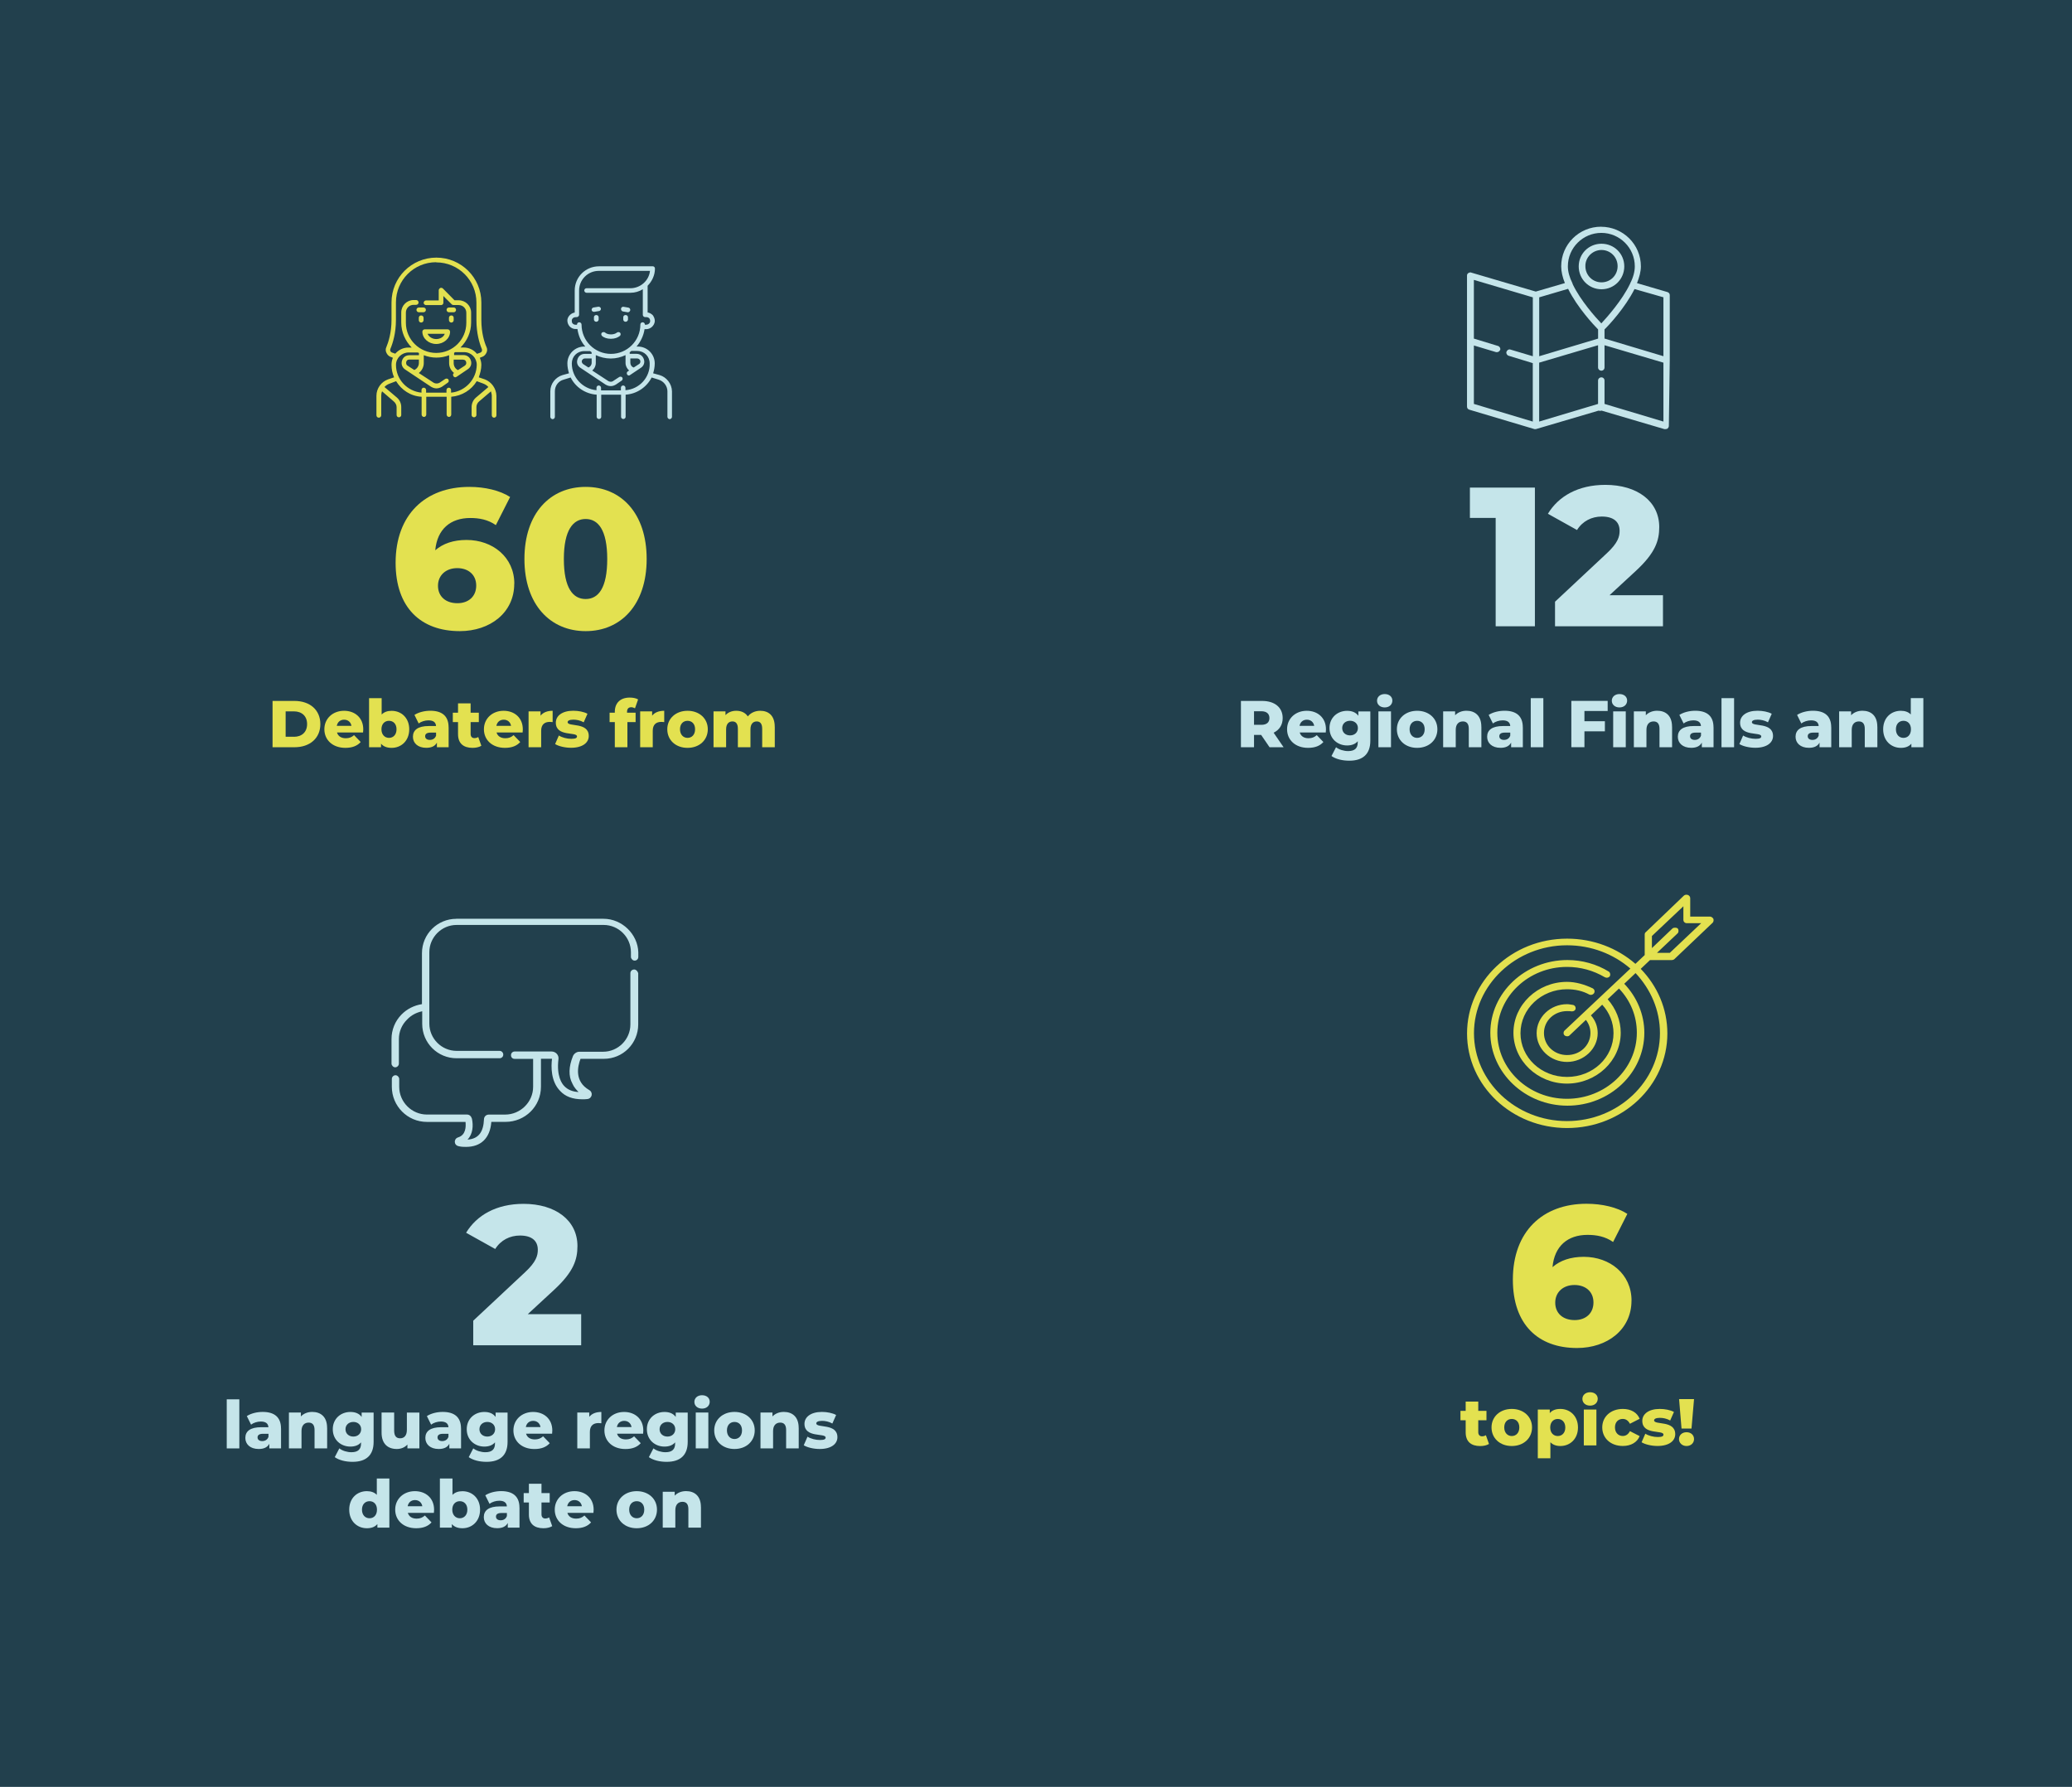 <?xml version="1.0" encoding="UTF-8"?>
<svg xmlns="http://www.w3.org/2000/svg" xmlns:xlink="http://www.w3.org/1999/xlink" id="Ebene_2" viewBox="0 0 500.23 431.37">
  <defs>
    <style>.cls-1{clip-path:url(#clippath-20);}.cls-2{fill:#22404d;}.cls-2,.cls-3,.cls-4,.cls-5,.cls-6,.cls-7,.cls-8{stroke-width:0px;}.cls-2,.cls-6,.cls-8{fill-rule:evenodd;}.cls-9{clip-path:url(#clippath-11);}.cls-10{clip-path:url(#clippath-16);}.cls-11{clip-path:url(#clippath-33);}.cls-12{clip-path:url(#clippath-32);}.cls-13{clip-path:url(#clippath-2);}.cls-14{clip-path:url(#clippath-13);}.cls-15{clip-path:url(#clippath-37);}.cls-16{clip-path:url(#clippath-25);}.cls-17{clip-path:url(#clippath-15);}.cls-18{clip-path:url(#clippath-6);}.cls-19{clip-path:url(#clippath-26);}.cls-3,.cls-4,.cls-20{fill:none;}.cls-21{clip-path:url(#clippath-7);}.cls-22{clip-path:url(#clippath-21);}.cls-23{clip-path:url(#clippath-34);}.cls-24{clip-path:url(#clippath-1);}.cls-25{clip-path:url(#clippath-4);}.cls-26{clip-path:url(#clippath-38);}.cls-4{clip-rule:evenodd;}.cls-27{clip-path:url(#clippath-36);}.cls-28{clip-path:url(#clippath-27);}.cls-5,.cls-8{fill:#c5e5ea;}.cls-29{clip-path:url(#clippath-12);}.cls-30{clip-path:url(#clippath-24);}.cls-31{clip-path:url(#clippath-30);}.cls-32{clip-path:url(#clippath-22);}.cls-6,.cls-7{fill:#e3e150;}.cls-33{clip-path:url(#clippath-9);}.cls-34{clip-path:url(#clippath);}.cls-35{clip-path:url(#clippath-19);}.cls-36{clip-path:url(#clippath-31);}.cls-37{clip-path:url(#clippath-3);}.cls-38{clip-path:url(#clippath-8);}.cls-20{stroke:#22404d;stroke-miterlimit:8;}.cls-39{clip-path:url(#clippath-29);}.cls-40{clip-path:url(#clippath-18);}.cls-41{clip-path:url(#clippath-14);}.cls-42{clip-path:url(#clippath-17);}.cls-43{clip-path:url(#clippath-5);}.cls-44{clip-path:url(#clippath-10);}.cls-45{clip-path:url(#clippath-23);}.cls-46{clip-path:url(#clippath-28);}.cls-47{clip-path:url(#clippath-35);}</style>
    <clipPath id="clippath">
      <polygon class="cls-4" points=".12 431.26 500.12 431.26 500.12 .12 .12 .12 .12 431.26 .12 431.26"></polygon>
    </clipPath>
    <clipPath id="clippath-1">
      <rect class="cls-3" x=".12" y=".12" width="500" height="431.14"></rect>
    </clipPath>
    <clipPath id="clippath-2">
      <polygon class="cls-4" points=".12 431.26 500.12 431.26 500.12 .12 .12 .12 .12 431.26 .12 431.26"></polygon>
    </clipPath>
    <clipPath id="clippath-3">
      <rect class="cls-3" x=".12" y=".12" width="500" height="431.14"></rect>
    </clipPath>
    <clipPath id="clippath-4">
      <polygon class="cls-4" points=".12 431.26 500.12 431.26 500.12 .12 .12 .12 .12 431.26 .12 431.26"></polygon>
    </clipPath>
    <clipPath id="clippath-5">
      <rect class="cls-3" x=".12" y=".12" width="500" height="431.14"></rect>
    </clipPath>
    <clipPath id="clippath-6">
      <polygon class="cls-4" points=".12 431.26 500.12 431.26 500.12 .12 .12 .12 .12 431.26 .12 431.26"></polygon>
    </clipPath>
    <clipPath id="clippath-7">
      <rect class="cls-3" x=".12" y=".12" width="500" height="431.14"></rect>
    </clipPath>
    <clipPath id="clippath-8">
      <polygon class="cls-4" points=".12 431.26 500.12 431.26 500.12 .12 .12 .12 .12 431.26 .12 431.26"></polygon>
    </clipPath>
    <clipPath id="clippath-9">
      <rect class="cls-3" x=".12" y=".12" width="500" height="431.14"></rect>
    </clipPath>
    <clipPath id="clippath-10">
      <polygon class="cls-4" points=".12 431.26 500.12 431.26 500.12 .12 .12 .12 .12 431.26 .12 431.26"></polygon>
    </clipPath>
    <clipPath id="clippath-11">
      <rect class="cls-3" x=".12" y=".12" width="500" height="431.14"></rect>
    </clipPath>
    <clipPath id="clippath-12">
      <polygon class="cls-4" points=".12 431.26 500.12 431.26 500.12 .12 .12 .12 .12 431.26 .12 431.26"></polygon>
    </clipPath>
    <clipPath id="clippath-13">
      <rect class="cls-3" x=".12" y=".12" width="500" height="431.14"></rect>
    </clipPath>
    <clipPath id="clippath-14">
      <polygon class="cls-4" points=".12 431.26 500.12 431.26 500.12 .12 .12 .12 .12 431.26 .12 431.26"></polygon>
    </clipPath>
    <clipPath id="clippath-15">
      <rect class="cls-3" x=".12" y=".12" width="500" height="431.14"></rect>
    </clipPath>
    <clipPath id="clippath-16">
      <polygon class="cls-4" points=".12 431.26 500.12 431.26 500.12 .12 .12 .12 .12 431.26 .12 431.26"></polygon>
    </clipPath>
    <clipPath id="clippath-17">
      <rect class="cls-3" x=".12" y=".12" width="500" height="431.14"></rect>
    </clipPath>
    <clipPath id="clippath-18">
      <polygon class="cls-4" points=".12 431.26 500.12 431.26 500.12 .12 .12 .12 .12 431.26 .12 431.26"></polygon>
    </clipPath>
    <clipPath id="clippath-19">
      <rect class="cls-3" x=".12" y=".12" width="500" height="431.14"></rect>
    </clipPath>
    <clipPath id="clippath-20">
      <polygon class="cls-4" points=".12 431.26 500.12 431.26 500.12 .12 .12 .12 .12 431.26 .12 431.26"></polygon>
    </clipPath>
    <clipPath id="clippath-21">
      <rect class="cls-3" x=".12" y=".12" width="500" height="431.14"></rect>
    </clipPath>
    <clipPath id="clippath-22">
      <polygon class="cls-4" points=".12 431.26 500.12 431.26 500.12 .12 .12 .12 .12 431.26 .12 431.26"></polygon>
    </clipPath>
    <clipPath id="clippath-23">
      <polygon class="cls-4" points=".12 431.26 500.12 431.26 500.12 .12 .12 .12 .12 431.26 .12 431.26"></polygon>
    </clipPath>
    <clipPath id="clippath-24">
      <polygon class="cls-4" points=".12 431.26 500.12 431.26 500.12 .12 .12 .12 .12 431.26 .12 431.26"></polygon>
    </clipPath>
    <clipPath id="clippath-25">
      <polygon class="cls-4" points=".12 431.26 500.12 431.26 500.12 .12 .12 .12 .12 431.26 .12 431.26"></polygon>
    </clipPath>
    <clipPath id="clippath-26">
      <polygon class="cls-4" points=".12 431.26 500.12 431.26 500.12 .12 .12 .12 .12 431.26 .12 431.26"></polygon>
    </clipPath>
    <clipPath id="clippath-27">
      <polygon class="cls-4" points=".12 431.26 500.12 431.26 500.12 .12 .12 .12 .12 431.26 .12 431.26"></polygon>
    </clipPath>
    <clipPath id="clippath-28">
      <polygon class="cls-4" points=".12 431.26 500.12 431.26 500.12 .12 .12 .12 .12 431.26 .12 431.26"></polygon>
    </clipPath>
    <clipPath id="clippath-29">
      <polygon class="cls-4" points=".12 431.26 500.12 431.26 500.12 .12 .12 .12 .12 431.26 .12 431.26"></polygon>
    </clipPath>
    <clipPath id="clippath-30">
      <polygon class="cls-4" points=".12 431.26 500.12 431.26 500.12 .12 .12 .12 .12 431.26 .12 431.26"></polygon>
    </clipPath>
    <clipPath id="clippath-31">
      <polygon class="cls-4" points=".12 431.26 500.12 431.26 500.12 .12 .12 .12 .12 431.26 .12 431.26"></polygon>
    </clipPath>
    <clipPath id="clippath-32">
      <polygon class="cls-4" points=".12 431.26 500.12 431.26 500.12 .12 .12 .12 .12 431.26 .12 431.26"></polygon>
    </clipPath>
    <clipPath id="clippath-33">
      <polygon class="cls-4" points=".12 431.26 500.12 431.26 500.12 .12 .12 .12 .12 431.26 .12 431.26"></polygon>
    </clipPath>
    <clipPath id="clippath-34">
      <polygon class="cls-4" points=".12 431.26 500.12 431.26 500.12 .12 .12 .12 .12 431.26 .12 431.26"></polygon>
    </clipPath>
    <clipPath id="clippath-35">
      <polygon class="cls-4" points=".12 431.26 500.12 431.26 500.12 .12 .12 .12 .12 431.26 .12 431.26"></polygon>
    </clipPath>
    <clipPath id="clippath-36">
      <polygon class="cls-4" points=".12 431.26 500.12 431.26 500.12 .12 .12 .12 .12 431.26 .12 431.26"></polygon>
    </clipPath>
    <clipPath id="clippath-37">
      <polygon class="cls-4" points=".12 431.26 500.12 431.26 500.12 .12 .12 .12 .12 431.26 .12 431.26"></polygon>
    </clipPath>
    <clipPath id="clippath-38">
      <polygon class="cls-4" points=".12 431.26 500.12 431.26 500.12 .12 .12 .12 .12 431.26 .12 431.26"></polygon>
    </clipPath>
  </defs>
  <g id="Ebene_1-2">
    <polygon class="cls-2" points=".5 .5 499.73 .5 499.73 430.87 .5 430.87 .5 .5 .5 .5"></polygon>
    <polygon class="cls-20" points=".5 .5 499.73 .5 499.73 430.87 .5 430.87 .5 .5 .5 .5"></polygon>
    <g class="cls-34">
      <g class="cls-24">
        <path class="cls-7" d="M124.15,140.93c0,6.98-5.83,11.43-13.15,11.43-9.37,0-15.49-5.64-15.49-16.5,0-11.67,7.22-18.32,17.79-18.32,3.78,0,7.41.86,9.85,2.44l-3.44,6.79c-1.91-1.34-4.02-1.72-6.17-1.72-4.78,0-7.99,2.68-8.46,7.79,1.87-1.63,4.4-2.49,7.56-2.49,6.31,0,11.53,4.16,11.53,10.57ZM114.97,141.36c0-2.58-1.87-4.21-4.59-4.21s-4.64,1.72-4.64,4.26,1.82,4.21,4.69,4.21c2.68,0,4.54-1.63,4.54-4.26Z"></path>
      </g>
      <g class="cls-13">
        <g class="cls-37">
          <path class="cls-7" d="M126.61,134.95c0-11.05,6.22-17.41,14.78-17.41s14.73,6.36,14.73,17.41-6.22,17.41-14.73,17.41-14.78-6.36-14.78-17.41ZM146.6,134.95c0-7.03-2.2-9.66-5.21-9.66s-5.26,2.63-5.26,9.66,2.2,9.66,5.26,9.66,5.21-2.63,5.21-9.66Z"></path>
        </g>
        <g class="cls-25">
          <g class="cls-43">
            <path class="cls-7" d="M65.8,169.21h5.29c3.71,0,6.25,2.16,6.25,5.59s-2.54,5.59-6.25,5.59h-5.29v-11.18ZM70.96,177.87c1.9,0,3.18-1.13,3.18-3.07s-1.28-3.07-3.18-3.07h-2v6.13h2Z"></path>
            <path class="cls-7" d="M87.65,176.83h-6.29c.25.88,1.01,1.39,2.12,1.39.85,0,1.41-.24,2-.75l1.6,1.66c-.83.93-2.04,1.41-3.69,1.41-3.08,0-5.08-1.9-5.08-4.49s2.03-4.46,4.76-4.46c2.56,0,4.63,1.63,4.63,4.49,0,.22-.03.51-.05.75ZM81.3,175.23h3.55c-.16-.91-.83-1.49-1.77-1.49s-1.6.58-1.77,1.49Z"></path>
            <path class="cls-7" d="M98.8,176.05c0,2.76-1.9,4.49-4.25,4.49-1.13,0-1.98-.32-2.56-1.01v.86h-2.89v-11.85h3.04v3.95c.59-.61,1.41-.89,2.41-.89,2.35,0,4.25,1.71,4.25,4.46ZM95.73,176.05c0-1.31-.8-2.04-1.82-2.04s-1.82.74-1.82,2.04.8,2.08,1.82,2.08,1.82-.75,1.82-2.08Z"></path>
            <path class="cls-7" d="M108.31,175.58v4.81h-2.83v-1.12c-.43.83-1.29,1.26-2.56,1.26-2.08,0-3.23-1.17-3.23-2.67,0-1.6,1.17-2.59,3.85-2.59h1.73c-.05-.88-.64-1.37-1.84-1.37-.83,0-1.76.29-2.35.75l-1.02-2.06c.99-.65,2.46-1.01,3.82-1.01,2.81,0,4.42,1.25,4.42,3.99ZM105.28,177.61v-.75h-1.31c-.97,0-1.33.35-1.33.88s.42.88,1.13.88c.67,0,1.26-.32,1.5-1.01Z"></path>
            <path class="cls-7" d="M116.2,180.04c-.53.33-1.31.5-2.11.5-2.22,0-3.51-1.09-3.51-3.31v-2.91h-1.26v-2.27h1.26v-2.25h3.04v2.25h1.98v2.27h-1.98v2.88c0,.64.37.99.91.99.34,0,.67-.1.93-.27l.75,2.12Z"></path>
            <path class="cls-7" d="M126.17,176.83h-6.29c.25.88,1.01,1.39,2.12,1.39.85,0,1.41-.24,2-.75l1.6,1.66c-.83.93-2.04,1.41-3.69,1.41-3.08,0-5.08-1.9-5.08-4.49s2.03-4.46,4.76-4.46c2.56,0,4.63,1.63,4.63,4.49,0,.22-.03.51-.05.75ZM119.83,175.23h3.55c-.16-.91-.83-1.49-1.77-1.49s-1.6.58-1.77,1.49Z"></path>
            <path class="cls-7" d="M133.42,171.59v2.73c-.27-.03-.46-.05-.69-.05-1.23,0-2.08.62-2.08,2.14v3.98h-3.04v-8.66h2.89v1.04c.62-.78,1.63-1.18,2.91-1.18Z"></path>
            <path class="cls-7" d="M134.01,179.64l.91-2.08c.8.5,1.96.8,3.02.8s1.36-.22,1.36-.59c0-1.17-5.11.16-5.11-3.31,0-1.63,1.5-2.88,4.22-2.88,1.21,0,2.56.25,3.42.73l-.91,2.06c-.86-.48-1.73-.64-2.49-.64-1.02,0-1.39.29-1.39.61,0,1.2,5.1-.1,5.1,3.34,0,1.6-1.47,2.84-4.28,2.84-1.47,0-2.99-.37-3.83-.89Z"></path>
            <path class="cls-7" d="M151.39,172.05h2.06v2.27h-1.98v6.07h-3.04v-6.07h-1.26v-2.27h1.26v-.22c0-2.08,1.29-3.43,3.61-3.43.74,0,1.52.14,2.01.45l-.75,2.14c-.26-.14-.59-.26-.91-.26-.64,0-1.01.37-1.01,1.13v.19Z"></path>
            <path class="cls-7" d="M160.36,171.59v2.73c-.27-.03-.46-.05-.69-.05-1.23,0-2.08.62-2.08,2.14v3.98h-3.04v-8.66h2.89v1.04c.62-.78,1.63-1.18,2.91-1.18Z"></path>
            <path class="cls-7" d="M161.1,176.05c0-2.6,2.06-4.46,4.89-4.46s4.89,1.85,4.89,4.46-2.03,4.49-4.89,4.49-4.89-1.87-4.89-4.49ZM167.81,176.05c0-1.31-.78-2.04-1.82-2.04s-1.82.74-1.82,2.04.8,2.08,1.82,2.08,1.82-.75,1.82-2.08Z"></path>
            <path class="cls-7" d="M187.05,175.44v4.95h-3.04v-4.46c0-1.25-.51-1.77-1.31-1.77-.88,0-1.52.59-1.52,1.93v4.3h-3.04v-4.46c0-1.25-.5-1.77-1.31-1.77-.89,0-1.53.59-1.53,1.93v4.3h-3.04v-8.66h2.89v.91c.65-.7,1.57-1.05,2.59-1.05,1.18,0,2.19.43,2.8,1.36.69-.86,1.76-1.36,3-1.36,2.01,0,3.5,1.17,3.5,3.85Z"></path>
          </g>
          <g class="cls-18">
            <g class="cls-21">
              <path class="cls-5" d="M140.31,317.25v7.51h-26.06v-5.93l12.53-11.72c2.68-2.49,3.06-4.02,3.06-5.4,0-2.15-1.43-3.44-4.3-3.44-2.44,0-4.64,1.1-5.98,3.25l-7.03-3.92c2.54-4.21,7.27-6.98,13.87-6.98,7.7,0,13.01,3.97,13.01,10.19,0,3.25-.91,6.22-5.69,10.62l-6.31,5.83h12.91Z"></path>
            </g>
            <g class="cls-38">
              <g class="cls-33">
                <path class="cls-5" d="M54.74,337.81h3.04v11.85h-3.04v-11.85Z"></path>
                <path class="cls-5" d="M67.85,344.85v4.81h-2.83v-1.12c-.43.83-1.29,1.26-2.56,1.26-2.08,0-3.23-1.17-3.23-2.67,0-1.6,1.17-2.59,3.85-2.59h1.72c-.05-.88-.64-1.37-1.84-1.37-.83,0-1.76.29-2.35.75l-1.02-2.06c.99-.66,2.46-1.01,3.82-1.01,2.81,0,4.43,1.25,4.43,3.99ZM64.82,346.88v-.75h-1.31c-.97,0-1.33.35-1.33.88s.42.88,1.13.88c.67,0,1.26-.32,1.5-1.01Z"></path>
                <path class="cls-5" d="M78.98,344.71v4.95h-3.04v-4.46c0-1.25-.54-1.77-1.42-1.77-.97,0-1.73.61-1.73,2.04v4.19h-3.04v-8.66h2.89v.94c.69-.72,1.66-1.09,2.75-1.09,2.03,0,3.58,1.17,3.58,3.85Z"></path>
                <path class="cls-5" d="M90.2,341v7.08c0,3.27-1.85,4.82-5.08,4.82-1.66,0-3.24-.38-4.3-1.13l1.1-2.12c.72.58,1.9.93,2.92.93,1.63,0,2.32-.74,2.32-2.09v-.29c-.59.69-1.47,1.02-2.57,1.02-2.3,0-4.25-1.63-4.25-4.19s1.95-4.17,4.25-4.17c1.2,0,2.12.38,2.72,1.2v-1.05h2.89ZM87.19,345.03c0-1.05-.8-1.76-1.88-1.76s-1.9.7-1.9,1.76.81,1.77,1.9,1.77,1.88-.72,1.88-1.77Z"></path>
                <path class="cls-5" d="M101.25,341v8.66h-2.89v-.93c-.66.72-1.58,1.07-2.57,1.07-2.12,0-3.67-1.21-3.67-3.96v-4.84h3.04v4.35c0,1.34.53,1.87,1.44,1.87s1.63-.59,1.63-2.04v-4.17h3.04Z"></path>
                <path class="cls-5" d="M111.31,344.85v4.81h-2.83v-1.12c-.43.83-1.29,1.26-2.56,1.26-2.08,0-3.23-1.17-3.23-2.67,0-1.6,1.17-2.59,3.85-2.59h1.73c-.05-.88-.64-1.37-1.84-1.37-.83,0-1.76.29-2.35.75l-1.02-2.06c.99-.66,2.46-1.01,3.82-1.01,2.81,0,4.42,1.25,4.42,3.99ZM108.27,346.88v-.75h-1.31c-.97,0-1.33.35-1.33.88s.42.88,1.13.88c.67,0,1.26-.32,1.5-1.01Z"></path>
                <path class="cls-5" d="M122.54,341v7.08c0,3.27-1.85,4.82-5.08,4.82-1.66,0-3.24-.38-4.3-1.13l1.1-2.12c.72.58,1.9.93,2.92.93,1.63,0,2.32-.74,2.32-2.09v-.29c-.59.69-1.47,1.02-2.57,1.02-2.3,0-4.25-1.63-4.25-4.19s1.95-4.17,4.25-4.17c1.2,0,2.12.38,2.72,1.2v-1.05h2.89ZM119.53,345.03c0-1.05-.8-1.76-1.88-1.76s-1.9.7-1.9,1.76.81,1.77,1.9,1.77,1.88-.72,1.88-1.77Z"></path>
                <path class="cls-5" d="M133.29,346.1h-6.29c.25.88,1.01,1.39,2.12,1.39.85,0,1.41-.24,2-.75l1.6,1.66c-.83.93-2.04,1.41-3.69,1.41-3.08,0-5.08-1.9-5.08-4.49s2.03-4.46,4.76-4.46c2.56,0,4.63,1.63,4.63,4.49,0,.22-.03.51-.05.75ZM126.94,344.5h3.55c-.16-.91-.83-1.49-1.77-1.49s-1.6.58-1.77,1.49Z"></path>
                <path class="cls-5" d="M145.18,340.86v2.73c-.27-.03-.46-.05-.69-.05-1.23,0-2.08.62-2.08,2.14v3.98h-3.04v-8.66h2.89v1.04c.62-.78,1.63-1.18,2.91-1.18Z"></path>
                <path class="cls-5" d="M155.26,346.1h-6.29c.25.88,1.01,1.39,2.12,1.39.85,0,1.41-.24,2-.75l1.6,1.66c-.83.93-2.04,1.41-3.69,1.41-3.08,0-5.08-1.9-5.08-4.49s2.03-4.46,4.76-4.46c2.56,0,4.63,1.63,4.63,4.49,0,.22-.03.51-.05.75ZM148.92,344.5h3.55c-.16-.91-.83-1.49-1.77-1.49s-1.6.58-1.77,1.49Z"></path>
                <path class="cls-5" d="M166.03,341v7.08c0,3.27-1.85,4.82-5.08,4.82-1.66,0-3.24-.38-4.3-1.13l1.1-2.12c.72.58,1.9.93,2.92.93,1.63,0,2.32-.74,2.32-2.09v-.29c-.59.69-1.47,1.02-2.57,1.02-2.3,0-4.25-1.63-4.25-4.19s1.95-4.17,4.25-4.17c1.2,0,2.12.38,2.72,1.2v-1.05h2.89ZM163.02,345.03c0-1.05-.8-1.76-1.88-1.76s-1.9.7-1.9,1.76.81,1.77,1.9,1.77,1.88-.72,1.88-1.77Z"></path>
                <path class="cls-5" d="M167.64,338.43c0-.91.73-1.61,1.85-1.61s1.85.66,1.85,1.57c0,.96-.74,1.66-1.85,1.66s-1.85-.7-1.85-1.61ZM167.97,341h3.04v8.66h-3.04v-8.66Z"></path>
                <path class="cls-5" d="M172.43,345.31c0-2.6,2.06-4.46,4.89-4.46s4.89,1.85,4.89,4.46-2.03,4.49-4.89,4.49-4.89-1.87-4.89-4.49ZM179.14,345.31c0-1.31-.78-2.04-1.82-2.04s-1.82.74-1.82,2.04.8,2.08,1.82,2.08,1.82-.75,1.82-2.08Z"></path>
                <path class="cls-5" d="M192.83,344.71v4.95h-3.04v-4.46c0-1.25-.54-1.77-1.42-1.77-.97,0-1.73.61-1.73,2.04v4.19h-3.04v-8.66h2.89v.94c.69-.72,1.66-1.09,2.75-1.09,2.03,0,3.58,1.17,3.58,3.85Z"></path>
                <path class="cls-5" d="M194.04,348.91l.91-2.08c.8.5,1.96.8,3.02.8s1.36-.22,1.36-.59c0-1.17-5.11.16-5.11-3.31,0-1.63,1.5-2.88,4.22-2.88,1.21,0,2.56.26,3.42.74l-.91,2.06c-.86-.48-1.72-.64-2.49-.64-1.02,0-1.39.29-1.39.61,0,1.2,5.1-.1,5.1,3.34,0,1.6-1.47,2.84-4.28,2.84-1.47,0-2.99-.37-3.83-.89Z"></path>
              </g>
              <g class="cls-44">
                <g class="cls-9">
                  <path class="cls-5" d="M94,356.93v11.85h-2.89v-.86c-.58.69-1.42,1.01-2.54,1.01-2.36,0-4.26-1.73-4.26-4.49s1.9-4.46,4.26-4.46c1.01,0,1.82.29,2.4.89v-3.95h3.04ZM91.01,364.44c0-1.31-.78-2.04-1.8-2.04s-1.82.74-1.82,2.04.78,2.08,1.82,2.08,1.8-.75,1.8-2.08Z"></path>
                  <path class="cls-5" d="M104.75,365.22h-6.29c.26.88,1.01,1.39,2.12,1.39.85,0,1.41-.24,2-.75l1.6,1.66c-.83.93-2.04,1.41-3.69,1.41-3.08,0-5.08-1.9-5.08-4.49s2.03-4.46,4.76-4.46c2.56,0,4.63,1.63,4.63,4.49,0,.22-.03.51-.05.75ZM98.41,363.62h3.55c-.16-.91-.83-1.49-1.77-1.49s-1.6.58-1.77,1.49Z"></path>
                  <path class="cls-5" d="M115.9,364.44c0,2.76-1.9,4.49-4.25,4.49-1.13,0-1.98-.32-2.56-1.01v.86h-2.89v-11.85h3.04v3.95c.59-.61,1.41-.89,2.41-.89,2.35,0,4.25,1.71,4.25,4.46ZM112.83,364.44c0-1.31-.8-2.04-1.82-2.04s-1.82.74-1.82,2.04.8,2.08,1.82,2.08,1.82-.75,1.82-2.08Z"></path>
                  <path class="cls-5" d="M125.42,363.97v4.81h-2.83v-1.12c-.43.83-1.29,1.26-2.56,1.26-2.08,0-3.23-1.17-3.23-2.67,0-1.6,1.17-2.59,3.85-2.59h1.72c-.05-.88-.64-1.37-1.84-1.37-.83,0-1.76.29-2.35.75l-1.02-2.06c.99-.65,2.46-1.01,3.82-1.01,2.81,0,4.43,1.25,4.43,3.99ZM122.38,366v-.75h-1.31c-.97,0-1.33.35-1.33.88s.42.88,1.13.88c.67,0,1.26-.32,1.5-1.01Z"></path>
                  <path class="cls-5" d="M133.31,368.43c-.53.33-1.31.5-2.11.5-2.22,0-3.51-1.09-3.51-3.31v-2.91h-1.26v-2.27h1.26v-2.25h3.04v2.25h1.98v2.27h-1.98v2.88c0,.64.37.99.91.99.34,0,.67-.1.93-.27l.75,2.12Z"></path>
                  <path class="cls-5" d="M143.27,365.22h-6.29c.25.88,1.01,1.39,2.12,1.39.85,0,1.41-.24,2-.75l1.6,1.66c-.83.93-2.04,1.41-3.69,1.41-3.08,0-5.08-1.9-5.08-4.49s2.03-4.46,4.76-4.46c2.56,0,4.63,1.63,4.63,4.49,0,.22-.03.51-.05.75ZM136.93,363.62h3.55c-.16-.91-.83-1.49-1.77-1.49s-1.6.58-1.77,1.49Z"></path>
                  <path class="cls-5" d="M148.83,364.44c0-2.6,2.06-4.46,4.89-4.46s4.89,1.85,4.89,4.46-2.03,4.49-4.89,4.49-4.89-1.87-4.89-4.49ZM155.54,364.44c0-1.31-.78-2.04-1.82-2.04s-1.82.74-1.82,2.04.8,2.08,1.82,2.08,1.82-.75,1.82-2.08Z"></path>
                  <path class="cls-5" d="M169.23,363.83v4.95h-3.04v-4.46c0-1.25-.54-1.77-1.42-1.77-.97,0-1.73.61-1.73,2.04v4.19h-3.04v-8.66h2.89v.94c.69-.72,1.66-1.09,2.75-1.09,2.03,0,3.58,1.17,3.58,3.85Z"></path>
                </g>
                <g class="cls-29">
                  <g class="cls-14">
                    <path class="cls-5" d="M370.56,117.72v33.47h-9.47v-26.16h-6.22v-7.32h15.69Z"></path>
                  </g>
                  <g class="cls-41">
                    <g class="cls-17">
                      <path class="cls-5" d="M401.48,143.68v7.51h-26.06v-5.93l12.53-11.72c2.68-2.49,3.06-4.02,3.06-5.4,0-2.15-1.43-3.44-4.3-3.44-2.44,0-4.64,1.1-5.98,3.25l-7.03-3.92c2.54-4.21,7.27-6.98,13.87-6.98,7.7,0,13.01,3.97,13.01,10.19,0,3.25-.91,6.22-5.69,10.62l-6.31,5.83h12.91Z"></path>
                    </g>
                    <g class="cls-10">
                      <g class="cls-42">
                        <path class="cls-5" d="M304.48,177.42h-1.73v2.97h-3.16v-11.18h5.11c3.05,0,4.97,1.58,4.97,4.14,0,1.65-.8,2.86-2.19,3.53l2.41,3.51h-3.39l-2.03-2.97ZM304.51,171.7h-1.76v3.28h1.76c1.31,0,1.96-.61,1.96-1.63s-.66-1.65-1.96-1.65Z"></path>
                        <path class="cls-5" d="M320.07,176.83h-6.29c.26.88,1.01,1.39,2.12,1.39.85,0,1.41-.24,2-.75l1.6,1.66c-.83.93-2.04,1.41-3.69,1.41-3.08,0-5.08-1.9-5.08-4.49s2.03-4.46,4.76-4.46c2.56,0,4.63,1.63,4.63,4.49,0,.22-.03.51-.05.75ZM313.73,175.23h3.55c-.16-.91-.83-1.49-1.77-1.49s-1.6.58-1.77,1.49Z"></path>
                        <path class="cls-5" d="M330.83,171.73v7.08c0,3.28-1.85,4.83-5.08,4.83-1.66,0-3.24-.38-4.3-1.13l1.1-2.12c.72.58,1.9.93,2.92.93,1.63,0,2.32-.73,2.32-2.09v-.29c-.59.69-1.47,1.02-2.57,1.02-2.3,0-4.25-1.63-4.25-4.19s1.95-4.17,4.25-4.17c1.2,0,2.12.38,2.72,1.2v-1.05h2.89ZM327.83,175.76c0-1.05-.8-1.76-1.89-1.76s-1.9.7-1.9,1.76.81,1.77,1.9,1.77,1.89-.72,1.89-1.77Z"></path>
                        <path class="cls-5" d="M332.45,169.16c0-.91.74-1.61,1.85-1.61s1.85.66,1.85,1.57c0,.96-.74,1.66-1.85,1.66s-1.85-.7-1.85-1.61ZM332.78,171.73h3.04v8.66h-3.04v-8.66Z"></path>
                        <path class="cls-5" d="M337.24,176.05c0-2.6,2.06-4.46,4.89-4.46s4.89,1.85,4.89,4.46-2.03,4.49-4.89,4.49-4.89-1.87-4.89-4.49ZM343.95,176.05c0-1.31-.78-2.04-1.82-2.04s-1.82.74-1.82,2.04.8,2.08,1.82,2.08,1.82-.75,1.82-2.08Z"></path>
                        <path class="cls-5" d="M357.64,175.44v4.95h-3.04v-4.46c0-1.25-.54-1.77-1.42-1.77-.97,0-1.73.61-1.73,2.04v4.19h-3.04v-8.66h2.89v.94c.69-.72,1.66-1.09,2.75-1.09,2.03,0,3.58,1.17,3.58,3.85Z"></path>
                        <path class="cls-5" d="M367.65,175.58v4.81h-2.83v-1.12c-.43.83-1.29,1.26-2.56,1.26-2.08,0-3.23-1.17-3.23-2.67,0-1.6,1.17-2.59,3.85-2.59h1.73c-.05-.88-.64-1.37-1.84-1.37-.83,0-1.76.29-2.35.75l-1.02-2.06c.99-.65,2.46-1.01,3.82-1.01,2.81,0,4.42,1.25,4.42,3.99ZM364.61,177.61v-.75h-1.31c-.97,0-1.33.35-1.33.88s.42.88,1.13.88c.67,0,1.26-.32,1.5-1.01Z"></path>
                        <path class="cls-5" d="M369.56,168.54h3.04v11.85h-3.04v-11.85Z"></path>
                        <path class="cls-5" d="M382.52,171.65v2.46h4.94v2.44h-4.94v3.83h-3.16v-11.18h8.77v2.44h-5.61Z"></path>
                        <path class="cls-5" d="M389.13,169.16c0-.91.74-1.61,1.85-1.61s1.85.66,1.85,1.57c0,.96-.74,1.66-1.85,1.66s-1.85-.7-1.85-1.61ZM389.46,171.73h3.04v8.66h-3.04v-8.66Z"></path>
                        <path class="cls-5" d="M403.68,175.44v4.95h-3.04v-4.46c0-1.25-.54-1.77-1.42-1.77-.97,0-1.73.61-1.73,2.04v4.19h-3.04v-8.66h2.89v.94c.69-.72,1.66-1.09,2.75-1.09,2.03,0,3.58,1.17,3.58,3.85Z"></path>
                        <path class="cls-5" d="M413.69,175.58v4.81h-2.83v-1.12c-.43.83-1.29,1.26-2.56,1.26-2.08,0-3.23-1.17-3.23-2.67,0-1.6,1.17-2.59,3.85-2.59h1.73c-.05-.88-.64-1.37-1.84-1.37-.83,0-1.76.29-2.35.75l-1.02-2.06c.99-.65,2.46-1.01,3.82-1.01,2.81,0,4.42,1.25,4.42,3.99ZM410.66,177.61v-.75h-1.31c-.97,0-1.33.35-1.33.88s.42.88,1.13.88c.67,0,1.26-.32,1.5-1.01Z"></path>
                        <path class="cls-5" d="M415.61,168.54h3.04v11.85h-3.04v-11.85Z"></path>
                        <path class="cls-5" d="M419.92,179.64l.91-2.08c.8.5,1.96.8,3.02.8s1.36-.22,1.36-.59c0-1.17-5.11.16-5.11-3.31,0-1.63,1.5-2.88,4.22-2.88,1.21,0,2.56.25,3.42.73l-.91,2.06c-.86-.48-1.73-.64-2.49-.64-1.02,0-1.39.29-1.39.61,0,1.2,5.1-.1,5.1,3.34,0,1.6-1.47,2.84-4.28,2.84-1.47,0-2.99-.37-3.83-.89Z"></path>
                        <path class="cls-5" d="M442.11,175.58v4.81h-2.83v-1.12c-.43.83-1.29,1.26-2.56,1.26-2.08,0-3.23-1.17-3.23-2.67,0-1.6,1.17-2.59,3.85-2.59h1.73c-.05-.88-.64-1.37-1.84-1.37-.83,0-1.76.29-2.35.75l-1.02-2.06c.99-.65,2.46-1.01,3.82-1.01,2.81,0,4.42,1.25,4.42,3.99ZM439.07,177.61v-.75h-1.31c-.97,0-1.33.35-1.33.88s.42.88,1.13.88c.67,0,1.26-.32,1.5-1.01Z"></path>
                        <path class="cls-5" d="M453.24,175.44v4.95h-3.04v-4.46c0-1.25-.54-1.77-1.42-1.77-.97,0-1.73.61-1.73,2.04v4.19h-3.04v-8.66h2.89v.94c.69-.72,1.66-1.09,2.75-1.09,2.03,0,3.58,1.17,3.58,3.85Z"></path>
                        <path class="cls-5" d="M464.34,168.54v11.85h-2.89v-.86c-.58.69-1.42,1.01-2.54,1.01-2.36,0-4.27-1.73-4.27-4.49s1.9-4.46,4.27-4.46c1.01,0,1.82.29,2.4.89v-3.95h3.04ZM461.35,176.05c0-1.31-.78-2.04-1.81-2.04s-1.82.74-1.82,2.04.78,2.08,1.82,2.08,1.81-.75,1.81-2.08Z"></path>
                      </g>
                      <g class="cls-40">
                        <g class="cls-35">
                          <path class="cls-7" d="M393.88,313.99c0,6.98-5.83,11.43-13.15,11.43-9.37,0-15.49-5.64-15.49-16.5,0-11.67,7.22-18.32,17.79-18.32,3.78,0,7.41.86,9.85,2.44l-3.44,6.79c-1.91-1.34-4.02-1.72-6.17-1.72-4.78,0-7.99,2.68-8.46,7.79,1.86-1.63,4.4-2.49,7.56-2.49,6.31,0,11.52,4.16,11.52,10.57ZM384.7,314.42c0-2.58-1.87-4.21-4.59-4.21s-4.64,1.72-4.64,4.26,1.82,4.21,4.69,4.21c2.68,0,4.54-1.63,4.54-4.26Z"></path>
                        </g>
                        <g class="cls-1">
                          <g class="cls-22">
                            <path class="cls-7" d="M359.47,348.59c-.53.33-1.31.5-2.11.5-2.22,0-3.51-1.09-3.51-3.31v-2.91h-1.26v-2.27h1.26v-2.25h3.04v2.25h1.98v2.27h-1.98v2.88c0,.64.37.99.91.99.33,0,.67-.1.93-.27l.75,2.12Z"></path>
                            <path class="cls-7" d="M360.09,344.59c0-2.6,2.06-4.46,4.89-4.46s4.89,1.85,4.89,4.46-2.03,4.49-4.89,4.49-4.89-1.87-4.89-4.49ZM366.8,344.59c0-1.31-.78-2.04-1.82-2.04s-1.82.74-1.82,2.04.8,2.08,1.82,2.08,1.82-.75,1.82-2.08Z"></path>
                            <path class="cls-7" d="M380.96,344.61c0,2.75-1.9,4.47-4.25,4.47-1.01,0-1.82-.3-2.41-.91v3.87h-3.04v-11.76h2.89v.86c.58-.69,1.42-1.01,2.56-1.01,2.35,0,4.25,1.73,4.25,4.47ZM377.9,344.61c0-1.31-.8-2.06-1.82-2.06s-1.82.75-1.82,2.06.8,2.06,1.82,2.06,1.82-.75,1.82-2.06Z"></path>
                            <path class="cls-7" d="M382.03,337.71c0-.91.74-1.61,1.85-1.61s1.85.66,1.85,1.57c0,.96-.74,1.66-1.85,1.66s-1.85-.7-1.85-1.61ZM382.37,340.28h3.04v8.66h-3.04v-8.66Z"></path>
                            <path class="cls-7" d="M386.82,344.59c0-2.6,2.06-4.46,4.97-4.46,1.97,0,3.47.88,4.06,2.38l-2.35,1.2c-.42-.81-1.02-1.17-1.73-1.17-1.05,0-1.88.74-1.88,2.04s.83,2.08,1.88,2.08c.7,0,1.31-.35,1.73-1.17l2.35,1.2c-.59,1.5-2.09,2.38-4.06,2.38-2.91,0-4.97-1.85-4.97-4.49Z"></path>
                            <path class="cls-7" d="M396.31,348.19l.91-2.08c.8.5,1.96.8,3.02.8s1.36-.22,1.36-.59c0-1.17-5.11.16-5.11-3.31,0-1.63,1.5-2.88,4.22-2.88,1.21,0,2.56.25,3.42.73l-.91,2.06c-.86-.48-1.73-.64-2.49-.64-1.02,0-1.39.29-1.39.61,0,1.2,5.1-.1,5.1,3.34,0,1.6-1.47,2.84-4.28,2.84-1.47,0-2.99-.37-3.83-.89Z"></path>
                            <path class="cls-7" d="M405.35,347.4c0-.94.75-1.65,1.82-1.65s1.81.7,1.81,1.65-.74,1.68-1.81,1.68-1.82-.75-1.82-1.68ZM405.37,337.75h3.61l-.61,7.11h-2.41l-.59-7.11Z"></path>
                          </g>
                          <g class="cls-32">
                            <path class="cls-8" d="M143.96,76.05c-.33,0-.57.23-.57.53v.57c0,.26.24.53.57.53.29,0,.57-.26.57-.53v-.57c0-.3-.28-.53-.57-.53h0Z"></path>
                            <g class="cls-45">
                              <path class="cls-8" d="M151.04,76.05c-.33,0-.57.23-.57.53v.57c0,.26.24.53.57.53.28,0,.57-.26.57-.53v-.57c0-.3-.28-.53-.57-.53h0Z"></path>
                              <g class="cls-30">
                                <path class="cls-8" d="M145.72,80.17c-.15,0-.29.05-.41.14-.2.19-.2.53,0,.76.48.46,1.27.72,2.19.72s1.67-.3,2.19-.72c.2-.23.2-.57,0-.76-.1-.1-.24-.14-.38-.14s-.29.05-.41.14c-.2.19-.72.42-1.39.42-.72,0-1.19-.23-1.39-.42-.1-.1-.24-.14-.38-.14h0Z"></path>
                                <g class="cls-16">
                                  <path class="cls-8" d="M156.92,65.39c-.23,2.35-2.31,4.19-4.71,4.19h-10.6c-.31,0-.55.23-.55.55,0,.27.24.55.55.55h10.6c1.06,0,2.12-.31,2.98-.86v6.18c0,.28.23.55.55.55h.28c.27,0,.51.08.71.27.19.2.23.43.23.75-.04.47-.47.82-1.02.82h-.24v-.04c0-.31-.27-.55-.55-.55-.32,0-.55.24-.55.55,0,3.91-3.18,7.08-7.1,7.08s-7.1-3.17-7.1-7.08c0-.31-.27-.55-.55-.55-.31,0-.55.24-.55.55v.04h-.36c-.23,0-.47-.08-.67-.28-.2-.19-.23-.47-.23-.74.04-.51.47-.82,1.02-.82h.2c.27,0,.55-.27.55-.55v-5.87c0-2.58,2.08-4.74,4.75-4.74h12.36ZM142.84,86.53v1.06c0,.51-.35.98-.78,1.13l-1.26-.82c-.35-.27-.39-.59-.31-.86.12-.23.31-.51.74-.51h1.61ZM153.83,86.53c.39,0,.63.28.74.51.08.27.04.66-.31.86l-1.26.82c-.51-.16-.82-.63-.82-1.13v-1.06h1.65ZM153.87,84.73c1.69,0,2.98,1.33,2.98,3.01.12,3.37-2.51,6.22-5.85,6.46v-.59c0-.31-.28-.55-.55-.55-.31,0-.55.23-.55.55v.63h-4.79v-.63c0-.31-.28-.55-.55-.55-.31,0-.55.23-.55.55v.59c-3.34-.31-5.96-3.09-5.96-6.46,0-1.68,1.29-2.98,2.98-2.98h1.41c.16.08.31.2.39.28v.39h-1.65c-.86,0-1.53.51-1.77,1.33-.27.82.04,1.6.71,2.03l6.04,4.03c.39.24.82.39,1.3.39.43,0,.86-.15,1.26-.39l1.37-.94c.23-.15.31-.47.15-.74-.09-.14-.26-.21-.43-.21-.11,0-.22.03-.32.09l-1.37.9c-.19.16-.43.24-.67.24s-.49-.08-.7-.24l-3.77-2.47c.55-.47.86-1.09.86-1.84v-1.88c1.1.51,2.31.82,3.61.82s2.47-.31,3.57-.82v1.88c0,.74.35,1.37.86,1.84l-.35.24c-.23.15-.27.47-.12.74.08.12.27.23.43.23.12,0,.19-.08.27-.12l2.63-1.76c.67-.43.98-1.25.71-2.03-.24-.78-.9-1.33-1.77-1.33h-1.65v-.39c.16-.08.27-.2.39-.31h1.41ZM144.6,64.29c-3.22,0-5.85,2.58-5.85,5.84v5.32c-.9.15-1.65.9-1.77,1.76-.04.59.16,1.13.51,1.56.39.43.94.66,1.45.66h.47c.24,1.64.86,3.05,1.89,4.23h-.24c-2.23,0-4.08,1.8-4.08,4.07,0,.82.16,1.6.39,2.39l-1.57.43c-1.69.51-2.94,2.11-2.94,3.91v6.18c0,.28.27.55.55.55.31,0,.55-.27.55-.55v-6.18c0-1.33.86-2.5,2.16-2.82l1.65-.51c1.18,2.35,3.53,3.95,6.28,4.15v5.36c0,.28.28.51.55.51.31,0,.55-.23.55-.51v-5.36h4.79v5.36c0,.28.27.51.55.51s.55-.23.55-.51v-5.36c2.75-.19,5.1-1.84,6.28-4.15l1.65.51c1.29.39,2.16,1.57,2.16,2.82v6.18c0,.28.28.55.55.55s.55-.27.55-.55v-6.18c-.04-1.8-1.3-3.41-2.98-3.91l-1.57-.43c.23-.75.39-1.57.39-2.39,0-2.27-1.85-4.07-4.08-4.07h-.31c.98-1.17,1.69-2.58,1.93-4.19h.35c1.06,0,1.96-.78,2.12-1.84.04-.59-.16-1.1-.51-1.57-.35-.31-.78-.59-1.22-.62v-6.46c1.06-1.06,1.77-2.54,1.77-4.15,0-.31-.24-.55-.55-.55h-12.95Z"></path>
                                  <g class="cls-19">
                                    <path class="cls-8" d="M144.49,74.05s-.05,0-.08,0l-1.15.19c-.27.04-.46.35-.42.62.04.23.27.42.54.42h.08l1.15-.19c.3-.04.5-.31.46-.62-.07-.25-.3-.43-.57-.43h0Z"></path>
                                    <g class="cls-28">
                                      <path class="cls-8" d="M150.47,74.05c-.25,0-.51.19-.54.45-.04.32.15.61.42.68l1.15.2h.12c.23,0,.46-.2.54-.48.04-.28-.15-.61-.46-.64l-1.15-.2s-.05,0-.07,0h0Z"></path>
                                      <g class="cls-46">
                                        <path class="cls-6" d="M101.66,76.15c-.3,0-.55.24-.55.56v.6c0,.28.25.56.55.56.34,0,.6-.28.6-.56v-.6c0-.32-.26-.56-.6-.56h0Z"></path>
                                        <g class="cls-39">
                                          <path class="cls-6" d="M108.98,76.15c-.34,0-.59.24-.59.56v.6c0,.28.25.56.59.56.3,0,.55-.28.55-.56v-.6c0-.32-.25-.56-.55-.56h0Z"></path>
                                          <g class="cls-31">
                                            <path class="cls-6" d="M105.31,63.34c5.37,0,9.71,4.33,9.71,9.7v4.25c0,3.14.7,5.49,1.32,7.02.04.12.04.29,0,.45-.04.17-.21.29-.37.37-.25.08-.53.21-.83.29-.7-.91-1.9-1.53-3.18-1.53h-.78c1.57-1.57,2.56-3.67,2.56-6.03v-2.4c0-1.65-1.36-2.97-3.02-2.97h-.99l-2.81-2.85c-.11-.11-.26-.16-.41-.16-.07,0-.15.01-.22.04-.2.12-.37.33-.37.53v2.48h-3.06c-.29,0-.58.25-.58.58,0,.29.29.54.58.54h3.64c.29,0,.54-.25.54-.54v-1.65l2.07,2.06c.12.08.25.12.41.12h1.2c1.03,0,1.86.83,1.86,1.86v2.43c0,4.05-3.27,7.27-7.27,7.27s-7.32-3.22-7.32-7.27v-2.48c0-1.03.83-1.86,1.86-1.86h.62c.33,0,.58-.25.58-.58,0-.29-.25-.58-.58-.58h-.62c-1.65,0-2.98,1.36-2.98,3.01v2.43c0,2.35.99,4.46,2.52,6.03h-.78c-1.28,0-2.4.58-3.18,1.48-.25-.08-.58-.2-.83-.29-.17-.08-.29-.2-.37-.37-.04-.17-.04-.33,0-.45.62-1.45,1.36-3.88,1.36-7.02v-4.25c0-5.37,4.34-9.7,9.71-9.7h0ZM101.13,86.79v.83c0,.7-.41,1.4-1.11,1.7l-1.66-1.07c-.33-.2-.33-.62-.29-.87.08-.29.29-.58.7-.58h2.36ZM111.8,86.83c.41,0,.7.25.74.58.08.25.04.62-.33.87l-1.65,1.07c-.62-.29-1.03-.95-1.03-1.7v-.83h2.27ZM112.04,85.01c1.74,0,3.06,1.4,3.06,3.05-.04,3.51-2.77,6.4-6.2,6.73v-.62c0-.33-.25-.58-.53-.58-.33,0-.58.25-.58.58v.62h-4.92v-.62c0-.33-.25-.58-.58-.58-.29,0-.53.25-.53.58v.62c-3.43-.33-6.16-3.18-6.16-6.69,0-1.69,1.4-3.01,3.06-3.01h2.19c.12.04.16.08.29.12v.54h-2.27c-.91,0-1.57.5-1.82,1.32-.25.83.04,1.65.79,2.15l6.2,4.13c.42.25.87.41,1.32.41s.95-.16,1.36-.41l1.36-.95c.29-.17.33-.5.17-.79-.1-.15-.26-.22-.43-.22-.12,0-.24.04-.35.1l-1.36.91c-.21.12-.45.18-.7.18s-.49-.06-.7-.18l-3.6-2.35c.74-.58,1.2-1.45,1.2-2.4v-1.9c.95.37,1.99.58,3.06.58s2.11-.2,3.06-.58v1.9c0,.95.45,1.82,1.2,2.4-.29.12-.33.5-.17.74.08.17.29.29.45.29.12,0,.21-.08.33-.12l2.69-1.82c.7-.45,1.03-1.28.75-2.1-.25-.83-.95-1.32-1.78-1.32h-2.27v-.54c.08-.04.12-.08.25-.17h2.19ZM105.35,62.19c-5.99,0-10.83,4.83-10.83,10.82v4.25c0,3.1-.78,5.41-1.24,6.52-.21.41-.21.95,0,1.36.2.45.5.78.95.99.2.08.41.12.62.25-.2.5-.33,1.07-.33,1.69,0,1.07.21,2.07.62,3.02l-1.45.49c-1.65.58-2.81,2.19-2.81,3.96v4.71c0,.33.25.58.58.58.29,0,.58-.25.58-.58v-4.71c0-.33.04-.7.2-1.07l2.81,2.43c.41.33.7.87.7,1.36v1.94c0,.29.25.54.54.54.33,0,.58-.25.58-.54v-1.94c0-.87-.37-1.69-1.03-2.27l-3.02-2.56c.33-.37.78-.66,1.28-.83l1.53-.58c1.28,2.11,3.51,3.63,6.16,3.76v4.29c0,.33.25.58.58.58.29,0,.54-.25.54-.58v-4.29h4.92v4.29c0,.33.25.58.58.58.29,0,.53-.25.53-.58v-4.29c2.6-.21,4.88-1.65,6.16-3.76l1.57.58c.45.17.91.45,1.24.83l-3.02,2.56c-.66.58-1.03,1.4-1.03,2.27v1.94c0,.29.25.54.58.54.29,0,.58-.25.58-.54v-1.94c0-.5.25-1.03.66-1.36l2.85-2.43c.08.37.2.7.2,1.07v4.71c0,.33.25.58.54.58.33,0,.58-.25.58-.58v-4.71c-.04-1.73-1.16-3.34-2.81-3.96l-1.45-.49c.33-.95.62-1.94.62-3.02,0-.62-.17-1.2-.37-1.69.2-.12.41-.16.62-.25.45-.17.78-.54.99-.99.21-.41.21-.95,0-1.36-.5-1.11-1.24-3.43-1.24-6.52v-4.25c0-5.99-4.88-10.82-10.87-10.82h0Z"></path>
                                            <g class="cls-36">
                                              <path class="cls-6" d="M101.11,74.24c-.33,0-.57.24-.57.57,0,.28.25.57.57.57h1.14c.33,0,.57-.28.57-.57,0-.33-.24-.57-.57-.57h-1.14Z"></path>
                                              <g class="cls-12">
                                                <path class="cls-6" d="M108.38,74.24c-.33,0-.57.24-.57.57,0,.28.24.57.57.57h1.19c.29,0,.53-.28.53-.57,0-.33-.25-.57-.53-.57h-1.19Z"></path>
                                                <g class="cls-11">
                                                  <path class="cls-6" d="M107.37,80.59c-.25.73-1.09,1.26-2.05,1.26s-1.76-.53-2.09-1.26h4.14ZM102.56,79.5c-.34,0-.59.28-.59.57,0,1.63,1.51,2.97,3.34,2.97s3.35-1.34,3.35-2.97c-.04-.37-.29-.57-.63-.57h-5.48Z"></path>
                                                  <g class="cls-23">
                                                    <path class="cls-6" d="M406.41,218.79v3.27c0,.46.36.8.78.8h3.52l-7.58,7.17h-3.1l4.98-4.71c.3-.28.3-.92,0-1.2-.15-.12-.38-.17-.61-.17s-.46.05-.61.17l-4.98,4.76v-2.92l7.59-7.17h0ZM378.32,228.2c5.89,0,11.23,2.12,15.29,5.62l-15.89,14.97c-.31.28-.31.92,0,1.15.18.17.42.23.61.23.24,0,.48-.06.61-.23l3.94-3.73c.73.98,1.09,2.01,1.09,3.16,0,2.98-2.49,5.33-5.64,5.33s-5.58-2.35-5.58-5.33,2.49-5.28,5.58-5.28c.42,0,.73,0,1.09.06.05,0,.09,0,.13,0,.39,0,.78-.23.84-.64.06-.46-.24-.86-.67-.92-.48-.06-.91-.17-1.4-.17-4.07,0-7.34,3.16-7.34,7s3.34,6.94,7.34,6.94,7.4-3.16,7.4-6.94c0-1.6-.55-3.1-1.64-4.3l2.73-2.58c1.76,1.89,2.73,4.36,2.73,6.88,0,5.85-4.98,10.56-11.23,10.56s-11.23-4.71-11.23-10.56,5.04-10.61,11.23-10.61c1.94,0,3.76.4,5.34,1.26.13.07.27.1.41.1.32,0,.63-.16.8-.44.24-.46.06-.92-.37-1.15-1.94-.92-4.06-1.55-6.19-1.55-7.1,0-12.92,5.56-12.92,12.28s5.82,12.28,12.92,12.28,12.98-5.51,12.98-12.28c0-2.98-1.15-5.79-3.15-8.09l2.73-2.58c2.79,2.92,4.31,6.65,4.31,10.67,0,8.78-7.58,15.95-16.87,15.95s-16.81-7.17-16.81-15.95,7.58-15.89,16.81-15.89c3.28,0,6.37.86,9.1,2.47.17.09.35.14.52.14.26,0,.5-.11.69-.31.24-.34.18-.86-.18-1.15-2.97-1.84-6.49-2.81-10.01-2.81-10.25,0-18.62,7.92-18.62,17.55s8.37,17.61,18.62,17.61,18.56-7.92,18.56-17.61c0-4.36-1.76-8.6-4.85-11.82l2.73-2.58c3.64,3.9,5.89,8.89,5.89,14.51,0,11.64-10.07,21.22-22.45,21.22s-22.45-9.58-22.45-21.22,10.13-21.22,22.45-21.22h0ZM407.18,215.98c-.22,0-.45.07-.65.23l-9.22,8.84c-.18.12-.24.34-.24.52v4.99l-2.24,2.12c-4.37-3.79-10.14-6.08-16.5-6.08-13.35,0-24.15,10.27-24.15,22.89s10.8,22.83,24.15,22.83,24.21-10.21,24.21-22.83c0-6.02-2.43-11.47-6.43-15.6l2.24-2.12h5.28c.18,0,.42-.06.61-.23l9.28-8.83c.18-.23.24-.63.12-.92-.18-.28-.48-.52-.85-.52h-4.73v-4.42c0-.34-.18-.63-.55-.8-.1-.03-.21-.05-.32-.05h0Z"></path>
                                                    <g class="cls-47">
                                                      <path class="cls-8" d="M386.6,56.22c4.42,0,8.08,3.6,8.08,8.08,0,1.27-.39,2.71-1.11,4.09,0,.06-.06.16-.06.16-1.88,3.93-5.53,8.03-6.91,9.52-1.38-1.44-5.04-5.53-6.91-9.46,0-.06-.06-.16-.06-.22-.72-1.44-1.11-2.83-1.11-4.09,0-4.49,3.65-8.08,8.08-8.08h0ZM378.58,69.73c2.21,4.49,6.25,8.8,7.24,9.8v2.21l-14.22,4.26v-14.22l6.97-2.05h0ZM394.62,69.78l6.97,1.99v14.22l-14.22-4.26v-2.21c1.05-.99,5.03-5.31,7.24-9.74h0ZM355.84,67.57l14.22,4.21v14.22l-5.37-1.6c-.09-.04-.18-.05-.26-.05-.33,0-.61.25-.74.6-.11.39.16.83.55.94l5.81,1.77v14.11l-14.22-4.26v-14.11l5.37,1.61h.22c.33,0,.61-.22.77-.56.11-.39-.16-.83-.55-.94l-5.81-1.77v-14.17h0ZM387.37,83.34l14.22,4.21v14.22l-14.22-4.26v-5.64c0-.44-.33-.78-.78-.78-.39,0-.78.33-.78.78v5.64l-14.22,4.26v-14.22l14.22-4.21v5.37c0,.45.39.78.78.78.44,0,.78-.33.78-.78v-5.37h0ZM386.54,54.73c-5.31,0-9.63,4.26-9.63,9.57,0,1.27.33,2.65.89,4.04l-7.03,2.05-15.6-4.59s-.11-.05-.17-.05c-.15,0-.34.08-.5.16-.22.17-.33.33-.33.61v31.6c0,.39.17.66.55.78l15.77,4.7h.28l15.21-4.48c.06.06.17.06.33.06.11,0,.22,0,.33-.06l15.21,4.48h.22c.11,0,.33-.06.5-.11.17-.17.33-.39.33-.66l.22-15.83v-15.77c0-.33-.22-.61-.55-.72l-7.36-2.16c.55-1.39.94-2.77.94-4.04,0-5.31-4.32-9.57-9.63-9.57h0Z"></path>
                                                      <g class="cls-27">
                                                        <path class="cls-8" d="M386.64,60.35c2.16,0,3.89,1.73,3.89,3.91s-1.72,3.9-3.89,3.9-3.89-1.73-3.89-3.9c-.05-2.12,1.73-3.91,3.89-3.91h0ZM386.64,58.84c-3.06,0-5.5,2.4-5.5,5.47s2.44,5.52,5.5,5.52,5.5-2.46,5.5-5.52-2.44-5.47-5.5-5.47h0Z"></path>
                                                        <g class="cls-15">
                                                          <path class="cls-8" d="M153.08,234.05c-.47,0-.89.36-.89.89v12.38c0,3.61-2.97,6.58-6.58,6.58h-5.75c-.65,0-1.31.47-1.54,1.07-1.01,2.49-1.13,4.8-.12,6.64.35.83.95,1.48,1.48,2.01-1.48-.06-2.66-.59-3.44-1.42-.59-.59-1.9-2.43-1.42-6.46.18-1.01-.65-1.9-1.66-1.9h-8.9c-.47,0-.89.35-.89.89s.36.89.89.89h4.45v6.75c0,3.68-3.08,6.7-6.76,6.7h-3.92c-.71,0-1.19.53-1.19,1.18-.12,2.78-1.13,4.68-3.97,4.86,1.31-1.36,1.42-3.37,1.07-5.04-.18-.59-.59-1.01-1.19-1.01h-9.67c-3.68,0-6.7-3.02-6.7-6.7v-1.9c0-.41-.41-.89-.89-.89s-.89.41-.89.89v1.9c0,4.62,3.74,8.48,8.48,8.48h9.31c.11,1.12.11,3.14-1.78,3.73-1.13.35-1.07,1.9.12,2.13.65.17,1.25.17,1.78.17,3.5,0,5.81-2.01,6.11-6.04h3.44c4.69,0,8.54-3.73,8.54-8.48v-6.75h2.67c-.24,1.9-.3,5.45,1.96,7.76,1.25,1.36,3.02,2.02,5.39,2.02.35,0,.71,0,1.19-.06,1.13-.12,1.48-1.6.41-2.19-3.56-2.08-2.78-5.63-2.07-7.52h5.63c4.63,0,8.3-3.73,8.3-8.3v-12.38c-.12-.42-.48-.89-1.01-.89h0Z"></path>
                                                          <g class="cls-26">
                                                            <path class="cls-8" d="M110.17,221.81c-4.57,0-8.3,3.69-8.3,8.31v12.29c-1.84.29-3.61,1.13-4.98,2.55-1.54,1.6-2.37,3.68-2.37,5.88v5.93c0,.42.41.89.89.89s.89-.42.89-.89v-5.93c0-1.79.71-3.45,1.96-4.69,1.01-1.07,2.25-1.72,3.67-2.02v3.03c0,4.63,3.73,8.31,8.3,8.31h10.38c.47,0,.89-.35.89-.89,0-.42-.35-.89-.89-.89h-10.38c-3.61,0-6.58-2.97-6.58-6.59v-17.22c0-3.63,2.97-6.59,6.58-6.59h35.51c3.61,0,6.58,2.97,6.58,6.59v1.13c0,.41.41.89.89.89s.89-.36.89-.89v-1.13c-.12-4.28-3.85-8.08-8.42-8.08h-35.51Z"></path>
                                                            <polygon class="cls-3" points=".12 431.26 500.12 431.26 500.12 .12 .12 .12 .12 431.26 .12 431.26"></polygon>
                                                          </g>
                                                        </g>
                                                      </g>
                                                    </g>
                                                  </g>
                                                </g>
                                              </g>
                                            </g>
                                          </g>
                                        </g>
                                      </g>
                                    </g>
                                  </g>
                                </g>
                              </g>
                            </g>
                          </g>
                        </g>
                      </g>
                    </g>
                  </g>
                </g>
              </g>
            </g>
          </g>
        </g>
      </g>
    </g>
  </g>
</svg>
